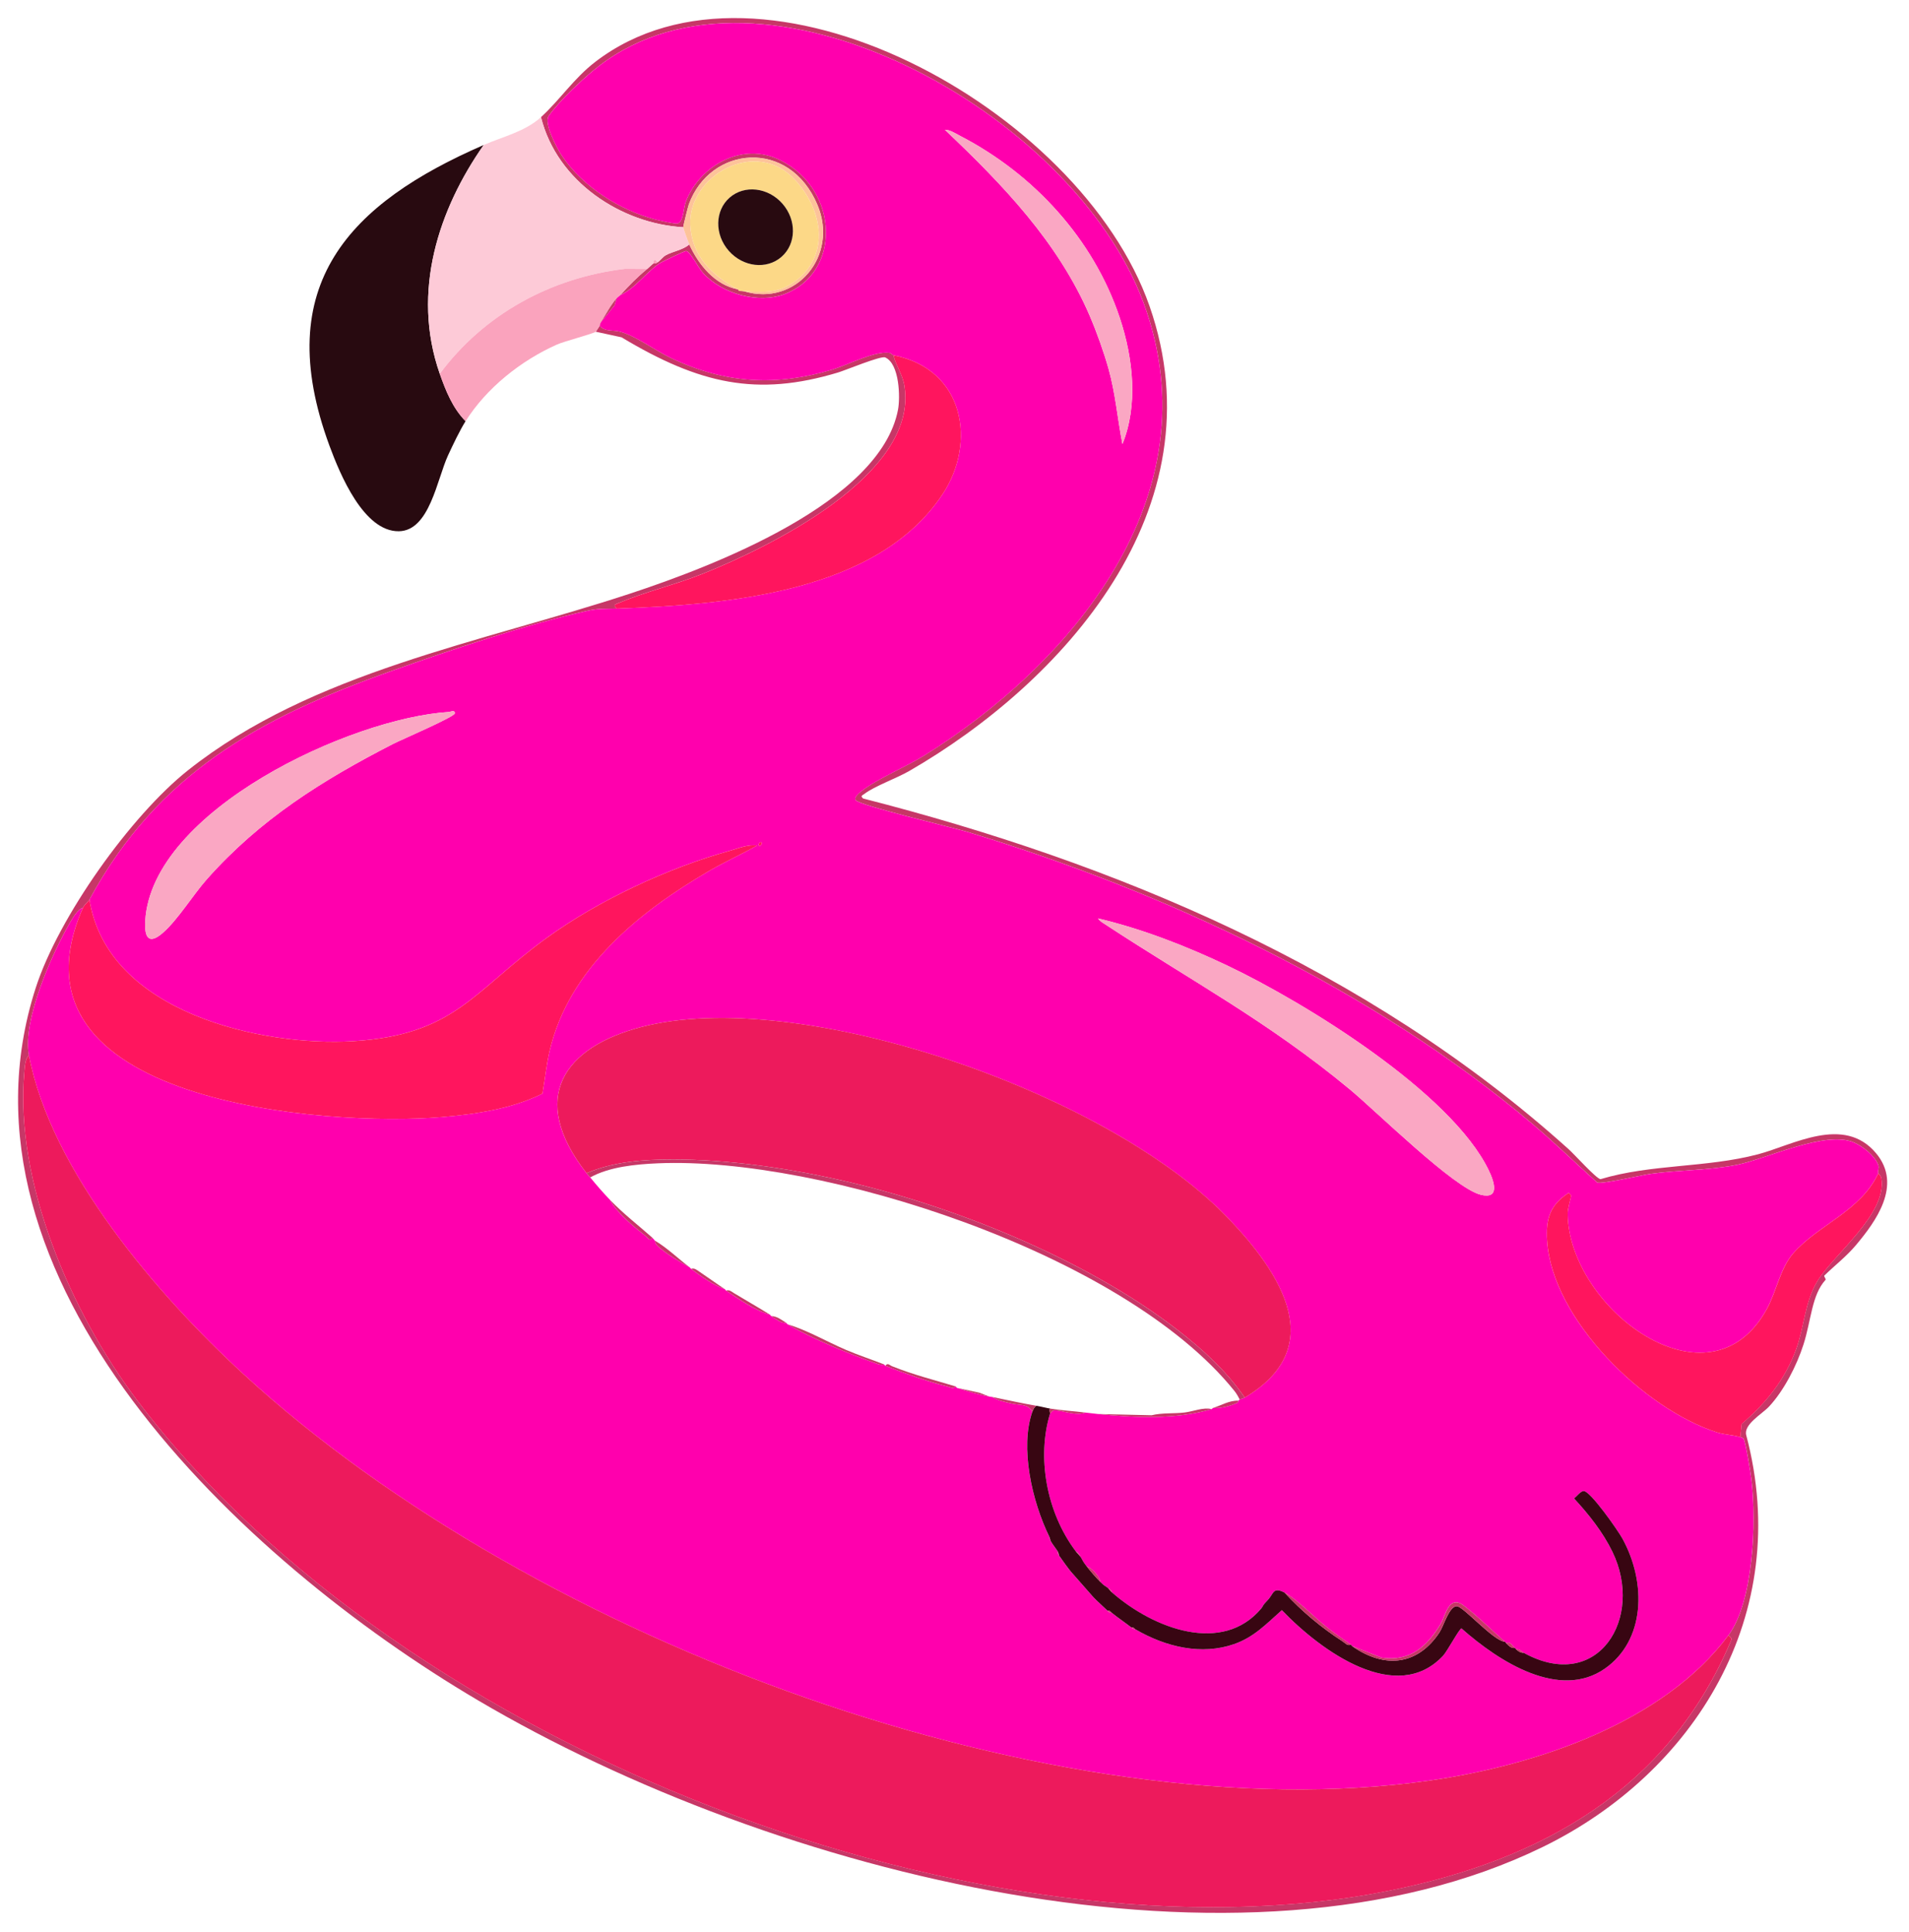 <?xml version="1.0" encoding="UTF-8"?> <svg xmlns="http://www.w3.org/2000/svg" width="423" height="428" viewBox="0 0 423 428" fill="none"><g filter="url(#filter0_d_77_1336)"><path d="M97.447 78.824C98.75 82.536 100.298 86.425 103.161 89.325C101.885 91.34 100.314 94.656 99.272 96.908C96.823 102.224 95.185 113.616 88.371 113.709C80.597 113.816 75.343 101.097 73.012 94.785C59.778 58.944 77.696 40.947 107.183 28.123C97.298 42.216 91.046 60.562 97.445 78.827L97.447 78.824Z" fill="#280A10"></path><path d="M119.872 21.953C124.106 18.102 127.126 13.368 131.955 9.671C168.94 -18.641 239.381 19.993 254.71 63.816C270.484 108.912 235.184 147.407 201.434 166.853C198.71 168.423 193.664 170.253 191.56 171.888C191.115 172.234 190.54 172.33 191.266 172.927C246.814 187.143 302.903 210.397 347.594 250.644C348.927 251.845 353.6 257.055 354.626 257.273C365.959 253.874 378.009 254.792 389.547 251.758C397.267 249.726 408.561 242.999 415.699 251.522C421.629 258.604 415.545 266.745 411.27 271.855C409.145 274.397 406.474 276.435 404.243 278.634C404.079 278.796 404.674 279.398 404.498 279.587C401.44 282.934 401.334 288.556 399.62 293.906C398.121 298.585 395.258 304.173 391.964 307.681C390.451 309.295 386.305 311.615 386.931 313.976C397.519 353.89 375.284 388.924 341.839 405.241C275.642 437.534 171.795 411.595 105.911 372.742C53.324 341.728 -12.811 279.369 7.893 214.952C12.963 199.171 29.008 176.705 41.668 166.664C69.233 144.796 106.54 138.436 139.645 127.515C157.713 121.555 195.033 107.419 198.982 86.787C199.503 84.06 199.321 76.596 196.139 75.192C195.203 74.778 187.406 78.016 185.729 78.525C167.739 83.967 154.979 81.093 137.724 70.739L132.008 69.496C132.068 69.444 132.747 68.386 132.867 68.185C134.035 69.559 135.896 69.049 137.464 69.499C141.085 70.54 144.97 73.544 148.567 75.266C160.834 81.145 172.23 81.53 184.34 77.917C187.776 76.892 193.705 73.756 197.001 74.163C197.428 74.214 197.804 74.671 197.96 74.699C198.574 77.187 200.01 78.918 200.423 81.595C203.458 101.28 170.244 117.327 155.66 123.144C149.613 125.557 143.081 127.081 137.093 129.596C136.381 129.896 135.707 130 136.655 130.83C134.32 130.916 132.688 130.771 130.352 131.29C116.741 134.311 99.651 140.068 86.495 144.752C57.29 155.142 34.894 167.492 19.82 195.321C19.543 195.83 18.735 196.358 18.392 197.13C17.308 197.384 16.096 199.415 15.562 200.329C11.739 206.874 4.911 221.927 6.415 229.842C5.547 230.595 5.496 232.391 5.395 233.528C3.226 257.53 15.491 286.628 30.556 306.482C89.708 384.417 219.573 432.609 307.833 414.913C341.694 408.124 369.481 392.432 383.403 359.906C383.774 359.035 383.855 359.104 382.996 358.323C388.508 350.902 389.222 333.518 388.085 323.846C387.934 322.558 386.769 315.204 386.315 314.728C386.11 314.563 385.871 314.497 385.634 314.417L385.926 311.494C391.297 306.893 395.571 301.647 398.025 294.843C399.808 289.887 399.894 284.494 402.677 279.885C406.29 273.896 418.27 264.919 416.859 256.983C416.771 256.488 416.235 256.095 416.199 255.934C416.031 255.154 416.462 254.814 416.169 254.075C415.338 251.993 412.822 250.036 410.847 249.157C404.586 246.378 391.607 252.693 385.029 254.051C378.837 255.333 372.003 255.205 365.691 256.093C363.723 256.372 354.857 258.44 353.91 258.003C349.106 253.696 344.492 249.192 339.562 245.028C303.828 214.829 257.62 193.408 214.372 180.32C211.274 179.381 190.275 174.415 189.591 173.282C189.16 172.568 190.529 171.557 191.008 171.192C194.607 168.431 200.709 165.938 204.845 163.365C236.532 143.637 269.333 106.293 253.393 63.089C237.739 20.665 168.892 -17.151 132.783 10.567C129.429 13.139 123.961 18.27 121.56 21.717C120.468 23.288 123.406 28.866 124.497 30.489C129.152 37.424 137.433 42.585 145.13 44.599C146.035 44.834 149.556 45.663 150.172 45.498C151.461 45.158 151.452 42 151.979 40.638C155.007 32.819 164.445 27.162 173.029 31.546C186.019 38.182 186.448 56.529 173.69 61.218C168.197 63.237 160.243 61.276 155.838 56.551C154.808 55.45 152.914 51.609 152.016 51.617C151.636 51.619 146.671 53.989 146.093 54.377C143.112 56.376 140.768 59.889 137.45 61.377C139.368 59.252 141.185 57.405 143.415 55.577C143.897 55.181 144.333 54.698 144.834 54.33C144.865 54.303 145.122 54.514 145.676 54.143C146.317 53.717 146.817 52.957 147.516 52.559C149.001 51.707 151.331 51.388 152.733 50.155C154.8 54.702 158.467 59.152 163.491 60.101C163.604 60.161 163.655 60.35 163.765 60.413C163.946 60.516 164.162 60.447 164.325 60.477C164.511 60.512 164.696 60.533 164.883 60.539C176.363 63.995 185.88 52.704 181.133 41.403C174.911 26.587 157.369 28.302 152.635 41.276C152.448 41.789 151.383 46.074 151.392 46.343C137.74 45.576 123.433 36.304 119.873 21.943L119.872 21.953Z" fill="#C73767"></path><path d="M152.732 50.167C151.331 51.399 149.003 51.722 147.516 52.569C146.816 52.969 146.319 53.727 145.676 54.155C145.145 53.352 144.794 53.376 144.833 54.34C144.333 54.709 143.896 55.192 143.415 55.589L138.519 55.564C121.986 57.527 107.195 65.688 97.447 78.825C91.048 60.56 97.3 42.214 107.186 28.12C111.468 26.257 116.345 25.161 119.872 21.954C123.433 36.316 137.738 45.588 151.392 46.355C151.402 46.612 152.496 49.647 152.732 50.167Z" fill="#FDCAD7"></path><path d="M143.415 55.589C141.185 57.417 139.368 59.264 137.449 61.389C137.202 61.662 136.835 61.858 136.599 62.137C135.208 63.765 134.295 65.594 133.16 67.379C132.961 67.687 132.947 68.059 132.867 68.19C132.746 68.391 132.067 69.449 132.008 69.501C131.529 69.922 125.002 71.632 123.43 72.332C115.451 75.883 107.841 81.921 103.161 89.325C100.298 86.425 98.75 82.536 97.447 78.824C107.195 65.688 121.986 57.527 138.519 55.564L143.415 55.589Z" fill="#FAA3BD"></path><path d="M137.449 61.389C140.768 59.901 143.112 56.387 146.091 54.387C146.671 54 151.635 51.631 152.016 51.628C152.914 51.62 154.807 55.462 155.837 56.563C160.241 61.291 168.193 63.251 173.688 61.23C186.444 56.537 186.015 38.191 173.029 31.558C164.442 27.172 155.003 32.827 151.979 40.649C151.448 42.014 151.461 45.169 150.171 45.51C149.556 45.675 146.035 44.846 145.13 44.611C137.432 42.597 129.152 37.436 124.497 30.501C123.406 28.877 120.468 23.299 121.56 21.728C123.961 18.28 129.432 13.153 132.782 10.578C168.892 -17.141 237.739 20.677 253.391 63.101C269.332 106.31 236.53 143.651 204.845 163.377C200.709 165.949 194.606 168.443 191.008 171.203C190.529 171.569 189.163 172.582 189.591 173.292C190.275 174.426 211.273 179.392 214.372 180.331C257.62 193.42 303.828 214.84 339.562 245.039C344.492 249.203 349.106 253.706 353.91 258.015C354.857 258.451 363.72 256.385 365.691 256.104C372.001 255.213 378.837 255.344 385.029 254.063C391.605 252.698 404.586 246.39 410.847 249.168C412.825 250.046 415.341 252.003 416.167 254.087C416.458 254.824 416.031 255.166 416.197 255.945C412.383 264.283 402.918 267.369 397.379 273.665C394.459 276.981 393.627 282.116 391.542 285.957C378.801 309.387 347.55 285.904 347.357 264.909C347.345 263.688 348.15 261.263 348.121 260.91C348.116 260.842 347.649 260.161 347.432 260.413C343.472 263.053 342.51 266.044 342.81 270.87C343.908 288.363 364.322 308.219 380.469 313.371C382.075 313.882 384.25 313.954 385.628 314.429C385.865 314.508 386.102 314.578 386.308 314.739C386.764 315.215 387.928 322.569 388.078 323.856C389.216 333.529 388.503 350.913 382.99 358.333C368.608 377.69 340.318 387.198 316.599 390.554C234.37 402.176 118.969 360.266 53.862 300.396C34.78 282.85 11.259 255.435 6.408 229.853C4.908 221.936 11.736 206.882 15.555 200.34C16.09 199.426 17.299 197.397 18.387 197.14C-0.787 240.451 72.488 245.641 97.832 243.508C105.514 242.862 113.403 241.669 120.187 238.32C120.744 235.185 121.043 232.034 121.761 228.934C126.035 210.517 141.682 197.959 157.158 188.946C160.594 186.945 164.275 185.308 167.733 183.342C165.762 183.053 163.58 183.985 161.703 184.51C147.807 188.381 132.629 195.507 121.113 203.839C104.954 215.531 100.884 225.316 78.229 226.697C58.33 227.912 23.777 220.511 19.817 195.329C34.889 167.497 57.288 155.145 86.491 144.761C99.648 140.083 116.737 134.319 130.349 131.298C132.685 130.779 134.316 130.924 136.652 130.84C161.339 129.955 194.522 127.281 208.932 105.372C216.299 94.169 213.84 77.828 197.957 74.707C197.801 74.678 197.425 74.222 196.998 74.171C193.702 73.765 187.772 76.9 184.337 77.925C172.227 81.538 160.831 81.153 148.563 75.274C144.97 73.549 141.085 70.546 137.46 69.507C135.893 69.057 134.032 69.567 132.864 68.193C132.945 68.062 132.959 67.689 133.157 67.382L136.178 63.626L136.595 62.139C136.832 61.86 137.198 61.664 137.446 61.392L137.449 61.389ZM209.368 24.757C222.171 36.89 234.461 49.669 241.465 65.978C242.991 69.532 244.6 74.027 245.631 77.711C247.182 83.239 247.613 88.832 248.711 94.387C252.169 85.917 251.162 75.558 248.133 66.45C242.326 49.002 229.093 34.59 212.844 26.158C211.842 25.636 210.438 24.714 209.371 24.759L209.368 24.757ZM243.318 199.5C243.703 200.12 244.264 200.398 244.835 200.771C263.941 213.329 280.909 222.293 299.109 237.382C305.126 242.37 322.145 259.246 328.127 260.728C332.291 261.757 331.184 258.017 329.889 255.331C321.541 238.019 289.16 218.152 272.111 210.018C262.899 205.623 253.011 201.792 243.318 199.5ZM251.511 356.972C258.376 360.997 266.293 362.78 273.423 360.302C277.879 358.75 280.613 355.802 284.03 352.765C292.898 362.026 309.495 373.857 319.761 362.861C320.668 361.891 323.359 356.835 323.836 356.815C332.326 364.341 345.619 372.679 355.601 365.725C364.488 359.528 364.911 346.836 359.521 336.955C358.501 335.085 352.331 326.267 350.894 326.372C350.179 326.424 349.379 327.583 348.767 327.998C352.056 331.565 355.149 335.454 357.264 339.799C364.431 354.51 354.044 371.286 337.605 362.211C337.09 361.928 336.685 361.301 335.939 361.459C335.834 361.374 335.771 361.23 335.664 361.147C335.082 360.698 334.707 359.641 333.721 360.083C333.619 359.989 333.551 359.861 333.446 359.77C330.711 357.356 326.978 353.707 324.199 351.662C321.017 349.32 320.261 354.106 319.255 355.77C316.237 360.782 312.501 364.239 306.108 363.296L299.572 360.721C299.464 360.643 299.406 360.485 299.298 360.408C297.698 359.292 295.7 357.89 294.179 356.703C291.467 354.592 287.289 350.281 284.647 348.896C282.004 347.51 282.264 349.128 280.846 350.586C279.58 351.881 279.957 351.806 279.459 352.394C270.878 362.595 255.691 356.984 246.315 348.783C246.258 348.733 246.588 348.576 245.491 347.844C244.676 347.302 244.609 347.306 243.833 346.531C243.619 345.31 241.921 343.409 240.808 343.091C240.028 342.114 239.953 341.902 239.442 340.966C238.712 339.633 238.503 339.927 238.341 339.715C231.757 330.94 229.747 318.724 232.657 309.228C233.27 308.557 233.278 308.411 234.23 308.527C236.165 308.766 238.655 309.697 240.497 308.989C241.035 309.058 241.624 309.116 242.172 309.178C242.356 309.199 242.543 309.222 242.731 309.241C242.918 309.26 243.102 309.286 243.289 309.304C251.547 310.137 260.584 310.563 268.488 308.214C268.601 308.182 268.657 307.999 268.771 307.964C270.432 308.106 272.55 307.535 274.012 306.888C274.472 306.683 274.364 306.361 274.393 306.348C274.503 306.29 274.566 306.156 274.677 306.098C274.984 305.938 275.419 305.889 275.802 305.663C294.045 294.831 284.676 278.778 271.53 265.316C244.589 237.726 176.992 214.452 142.068 223.567C125.081 228 116.858 239.179 129.956 255.938C130.212 256.263 130.518 256.553 130.781 256.876C132.105 258.513 133.723 260.366 135.18 261.879C136.797 264.838 140.375 267.729 143.046 269.861C143.635 270.331 143.955 271.123 144.564 270.26C144.765 270.438 144.913 270.708 145.114 270.886C145.163 270.931 145.063 271.43 145.747 272.081C147.48 273.736 150.732 275.643 152.856 276.83C152.965 276.912 153.023 277.06 153.131 277.143C155.394 278.824 158.026 280.717 160.616 281.65C160.727 281.724 160.783 281.891 160.891 281.963C163.896 283.921 167.187 286.312 170.602 287.284C170.713 287.353 170.766 287.528 170.876 287.597C171.844 288.211 173.122 289.265 174.211 289.101C174.322 289.17 174.375 289.35 174.486 289.414C179.882 292.592 188.182 295.994 194.078 298.077C194.706 298.3 195.255 298.523 195.894 298.311C196.001 298.355 196.06 298.58 196.167 298.623C200.465 300.289 205.341 302.057 209.947 303.207C210.617 303.373 211.158 303.816 211.767 303.204C211.874 303.236 211.935 303.482 212.04 303.517C214.968 304.413 216.212 304.844 219.285 305.462C219.467 305.497 219.66 305.488 219.844 305.525C221.104 306.352 222.746 306.639 224.159 306.983C225.837 307.391 227.763 306.94 228.748 308.785C225.95 316.724 228.661 328.668 232.515 336.522C232.537 336.564 232.507 336.873 232.782 337.397C233.135 338.073 233.95 339.097 234.422 339.835C234.447 339.874 234.281 340.114 234.688 340.71C235.192 341.448 236.846 343.736 237.293 344.242L242.242 349.87C242.808 350.514 244.547 352.045 245.412 352.904C245.662 353.154 245.896 353.437 246.246 353.279C247.695 354.451 249.204 355.458 250.671 356.596C250.934 356.797 251.172 356.976 251.505 356.971L251.511 356.972ZM168.298 183.407C168.893 183.283 168.882 182.544 168.592 182.604C167.998 182.729 168.008 183.467 168.298 183.407ZM100.758 154.088C100.891 153.201 99.756 153.733 99.514 153.746C77.636 155.099 33.693 175.563 32.187 199.964C31.967 203.517 32.823 205.543 36.096 202.68C39.459 199.74 42.722 194.325 45.844 190.809C57.621 177.524 71.387 168.894 87.088 160.836C88.876 159.919 100.642 154.867 100.76 154.086L100.758 154.088Z" fill="#FF00AD"></path><path d="M382.995 358.333C383.857 359.118 383.777 359.049 383.402 359.916C369.479 392.443 341.69 408.138 307.833 414.925C219.573 432.621 89.708 384.429 30.555 306.492C15.488 286.642 3.224 257.538 5.395 233.539C5.496 232.403 5.546 230.605 6.413 229.854C11.261 255.432 34.788 282.847 53.867 300.397C118.974 360.267 234.376 402.177 316.604 390.555C340.322 387.202 368.614 377.69 382.995 358.333Z" fill="#ED1A5C"></path><path d="M19.819 195.332C23.779 220.515 58.332 227.916 78.231 226.701C100.886 225.319 104.96 215.532 121.115 203.842C132.631 195.511 147.809 188.384 161.705 184.514C163.581 183.989 165.764 183.056 167.735 183.346C164.281 185.308 160.598 186.945 157.159 188.95C141.689 197.963 126.037 210.519 121.763 228.937C121.045 232.037 120.747 235.188 120.189 238.323C113.408 241.669 105.518 242.863 97.834 243.511C72.493 245.641 -0.785 240.453 18.389 197.144C18.73 196.372 19.538 195.844 19.816 195.334L19.819 195.332Z" fill="#FF155E"></path><path d="M385.634 314.428C384.257 313.955 382.081 313.883 380.474 313.372C364.325 308.222 343.913 288.364 342.817 270.87C342.513 266.047 343.472 263.053 347.438 260.412C347.652 260.158 348.12 260.844 348.127 260.911C348.153 261.265 347.351 263.689 347.362 264.909C347.553 285.901 378.804 309.39 391.547 285.957C393.635 282.119 394.471 276.982 397.384 273.665C402.924 267.369 412.39 264.285 416.204 255.946C416.238 256.104 416.775 256.497 416.865 256.994C418.27 264.929 406.293 273.905 402.683 279.897C399.903 284.508 399.819 289.9 398.03 294.855C395.578 301.658 391.302 306.905 385.931 311.506L385.64 314.428H385.634Z" fill="#FF155E"></path><path d="M136.655 130.842C135.708 130.012 136.382 129.908 137.094 129.608C143.081 127.093 149.614 125.568 155.661 123.155C170.248 117.336 203.458 101.287 200.423 81.605C200.011 78.93 198.574 77.198 197.96 74.711C213.845 77.831 216.303 94.172 208.936 105.374C194.528 127.283 161.344 129.961 136.655 130.842Z" fill="#FF155E"></path><path d="M164.883 60.551C169.719 60.706 172.796 61.122 176.832 57.811C183.65 52.225 182.414 42.728 176.254 35.951C167.432 26.245 152.454 35.052 152.956 45.828C153.273 52.664 157.676 56.959 163.491 60.112C158.466 59.164 154.8 54.714 152.733 50.167C152.497 49.647 151.403 46.611 151.393 46.355C151.382 46.097 152.445 41.797 152.636 41.286C157.368 28.313 174.911 26.598 181.134 41.414C185.88 52.714 176.363 64.006 164.883 60.551Z" fill="#FDC39A"></path><path d="M145.676 54.155C145.122 54.526 144.868 54.317 144.834 54.34C144.795 53.376 145.145 53.351 145.676 54.155Z" fill="#FAA3BD"></path><path d="M136.599 62.136L136.181 63.625L133.16 67.379C134.296 65.593 135.208 63.765 136.599 62.136Z" fill="#C73767"></path><path d="M275.809 305.663C271.745 299.766 266.663 295.131 261.069 290.785C240.439 274.767 210.324 262.838 185.761 257.369C173.74 254.695 161.049 252.899 149.191 252.896C142.525 252.898 135.996 253.366 129.966 255.937C116.867 239.178 125.089 227.998 142.078 223.566C176.998 214.452 244.599 237.724 271.54 265.315C284.684 278.779 294.054 294.829 275.811 305.66L275.809 305.663Z" fill="#ED1A5C"></path><path d="M243.317 199.499C253.011 201.792 262.902 205.626 272.111 210.018C289.162 218.15 321.544 238.017 329.889 255.331C331.184 258.017 332.288 261.759 328.127 260.728C322.142 259.248 305.126 242.37 299.109 237.382C280.909 222.293 263.941 213.323 244.834 200.771C244.263 200.397 243.7 200.117 243.317 199.499Z" fill="#FAA7C3"></path><path d="M337.61 362.208C354.047 371.284 364.435 354.508 357.268 339.796C355.15 335.449 352.054 331.563 348.771 327.995C349.382 327.58 350.182 326.421 350.897 326.37C352.331 326.267 358.504 335.083 359.524 336.952C364.917 346.831 364.492 359.526 355.604 365.722C345.625 372.68 332.332 364.343 323.839 356.812C323.364 356.832 320.671 361.889 319.764 362.858C309.502 373.852 292.903 362.024 284.033 352.762C280.611 355.799 277.88 358.75 273.426 360.299C266.296 362.778 258.38 360.996 251.514 356.969C251.261 356.82 251.086 356.448 250.681 356.593C249.212 355.456 247.703 354.449 246.255 353.278C245.988 353.058 245.79 352.75 245.422 352.901C244.556 352.044 242.817 350.512 242.25 349.869L237.301 344.241C236.856 343.733 235.201 341.446 234.698 340.707L234.432 339.833C233.96 339.096 233.143 338.072 232.79 337.394L232.524 336.52C228.67 328.665 225.958 316.722 228.756 308.784C228.947 308.25 229.166 307.818 229.616 307.473C230.686 307.654 231.905 307.977 232.684 308.101C232.431 308.402 232.711 309.076 232.667 309.226C229.755 318.722 231.765 330.939 238.351 339.713L239.451 340.964C239.963 341.9 240.038 342.111 240.816 343.09C241.695 344.192 242.852 345.546 243.841 346.529C244.619 347.303 244.686 347.299 245.5 347.843L246.325 348.78C255.699 356.981 270.887 362.594 279.467 352.393C279.963 351.801 279.59 351.88 280.855 350.584C282.274 349.125 282.013 347.508 284.655 348.894C288.406 352.987 292.861 356.698 297.499 359.678C298.078 360.05 298.549 360.734 299.307 360.406C299.414 360.484 299.474 360.642 299.582 360.718C307.094 365.973 314.315 364.74 318.952 357.701C319.92 356.234 321.101 351.88 322.802 351.887C324.229 351.896 330.906 359.58 333.449 359.761C333.554 359.852 333.623 359.981 333.724 360.073C334.324 360.629 334.795 361.25 335.667 361.139C335.775 361.221 335.837 361.366 335.942 361.452C336.486 361.893 336.892 362.239 337.61 362.203V362.208Z" fill="#380612"></path><path d="M100.757 154.088C100.638 154.869 88.869 159.924 87.085 160.838C71.383 168.897 57.62 177.529 45.839 190.812C42.725 194.328 39.462 199.742 36.092 202.682C32.82 205.545 31.963 203.519 32.184 199.965C33.692 175.563 77.632 155.101 99.511 153.748C99.755 153.732 100.891 153.2 100.753 154.091L100.757 154.088Z" fill="#FAA7C3"></path><path d="M209.369 24.757C210.433 24.714 211.84 25.633 212.841 26.154C229.09 34.593 242.327 49.002 248.131 66.448C251.162 75.558 252.172 85.915 248.708 94.383C247.611 88.828 247.18 83.235 245.628 77.709C244.597 74.025 242.987 69.528 241.462 65.974C234.464 49.666 222.171 36.884 209.366 24.753L209.369 24.757Z" fill="#FAA7C3"></path><path d="M275.809 305.663C275.425 305.89 274.99 305.939 274.682 306.099C274.352 305.402 273.973 304.748 273.48 304.135C248.818 273.535 181.854 252.211 145.808 253.753C140.83 253.967 135.037 254.525 130.79 256.88C130.526 256.557 130.22 256.266 129.966 255.942C135.996 253.373 142.524 252.903 149.189 252.903C161.047 252.904 173.742 254.697 185.761 257.375C210.323 262.843 240.439 274.773 261.069 290.79C266.666 295.135 271.747 299.769 275.809 305.668V305.663Z" fill="#C73767"></path><path d="M333.449 359.767C330.906 359.586 324.226 351.898 322.802 351.892C321.101 351.88 319.918 356.236 318.952 357.707C314.316 364.745 307.089 365.977 299.582 360.725L306.117 363.3C312.504 364.242 316.243 360.782 319.265 355.774C320.267 354.111 321.028 349.326 324.208 351.666C326.988 353.711 330.72 357.355 333.456 359.774L333.449 359.767Z" fill="#C73767"></path><path d="M299.304 360.408C298.546 360.736 298.075 360.053 297.496 359.68C292.859 356.701 288.403 352.99 284.652 348.897C287.294 350.283 291.473 354.592 294.185 356.703C295.706 357.889 297.704 359.292 299.304 360.408Z" fill="#C73767"></path><path d="M144.57 270.262C143.96 271.125 143.64 270.331 143.051 269.862C140.381 267.73 136.8 264.835 135.186 261.879C138.187 265.001 141.412 267.455 144.57 270.262Z" fill="#C73767"></path><path d="M152.862 276.83C150.737 275.644 147.485 273.736 145.752 272.082C145.072 271.434 145.172 270.929 145.119 270.887C147.87 272.504 150.347 274.961 152.862 276.83Z" fill="#C73767"></path><path d="M268.777 307.965C270.61 307.406 272.346 306.284 274.397 306.348C274.37 306.362 274.474 306.687 274.017 306.888C272.559 307.534 270.44 308.105 268.777 307.965Z" fill="#C73767"></path><path d="M170.608 287.285C167.192 286.312 163.903 283.922 160.897 281.962C161.598 281.696 162.126 282.217 162.706 282.567C165.337 284.163 167.997 285.666 170.608 287.285Z" fill="#C73767"></path><path d="M174.491 289.414C178.933 290.758 183.106 293.226 187.414 295.077C190.16 296.255 193.067 297.202 195.899 298.312C195.26 298.523 194.715 298.299 194.083 298.078C188.184 295.997 179.884 292.594 174.491 289.414Z" fill="#C73767"></path><path d="M160.623 281.65C158.031 280.718 155.4 278.824 153.138 277.143C153.841 276.89 154.376 277.368 154.947 277.753C156.844 279.023 158.716 280.392 160.623 281.65Z" fill="#C73767"></path><path d="M243.838 346.531C242.848 345.549 241.692 344.194 240.813 343.092C241.928 343.409 243.624 345.31 243.838 346.531Z" fill="#C73767"></path><path d="M228.753 308.786C227.765 306.942 225.84 307.395 224.164 306.983C222.751 306.64 221.11 306.353 219.85 305.527C223.077 306.175 226.364 306.928 229.613 307.476C229.163 307.821 228.944 308.253 228.753 308.786Z" fill="#C73767"></path><path d="M268.494 308.214C260.59 310.563 251.553 310.137 243.295 309.305L255.171 309.584C257.508 309.004 260.09 309.251 262.466 308.973C264.46 308.74 266.52 307.771 268.494 308.214Z" fill="#C73767"></path><path d="M211.772 303.204C211.16 303.819 210.622 303.373 209.952 303.207C205.346 302.058 200.47 300.29 196.174 298.625C196.697 297.864 197.094 298.492 197.697 298.732C202.583 300.679 206.892 301.718 211.772 303.204Z" fill="#C73767"></path><path d="M335.666 361.144C334.794 361.257 334.322 360.634 333.724 360.08C334.71 359.639 335.085 360.695 335.666 361.144Z" fill="#C73767"></path><path d="M174.217 289.101C173.129 289.265 171.85 288.211 170.883 287.597C172.236 287.649 173.182 288.474 174.217 289.101Z" fill="#C73767"></path><path d="M240.502 308.989C238.661 309.704 236.175 308.769 234.236 308.528C233.286 308.409 233.276 308.557 232.665 309.229C232.709 309.078 232.428 308.405 232.681 308.104C235.3 308.524 237.902 308.653 240.502 308.989Z" fill="#C73767"></path><path d="M219.293 305.463C216.219 304.845 214.974 304.415 212.048 303.517L216.989 304.577L219.293 305.463Z" fill="#C73767"></path><path d="M239.447 340.967L238.348 339.716C238.509 339.929 238.718 339.634 239.447 340.967Z" fill="#C73767"></path><path d="M246.321 348.783L245.496 347.846C246.593 348.578 246.263 348.735 246.321 348.783Z" fill="#C73767"></path><path d="M168.592 182.604C167.998 182.729 168.008 183.467 168.297 183.407C168.893 183.283 168.881 182.545 168.592 182.604Z" fill="#FF155E"></path><path d="M251.511 356.972C251.178 356.976 250.94 356.798 250.677 356.596C251.083 356.45 251.258 356.823 251.511 356.972Z" fill="#C73767"></path><path d="M232.787 337.397C232.511 336.874 232.543 336.564 232.521 336.522L232.787 337.397Z" fill="#C73767"></path><path d="M234.694 340.71C234.287 340.115 234.453 339.875 234.428 339.835L234.694 340.71Z" fill="#C73767"></path><path d="M246.252 353.28C245.903 353.437 245.669 353.154 245.419 352.904C245.79 352.749 245.983 353.061 246.252 353.28Z" fill="#C73767"></path><path d="M337.609 362.208C336.891 362.246 336.485 361.898 335.941 361.457C336.688 361.298 337.092 361.925 337.609 362.208Z" fill="#C73767"></path><path d="M242.178 309.178L242.737 309.242C242.55 309.224 242.362 309.199 242.178 309.178Z" fill="#C73767"></path><path d="M164.882 60.551C164.695 60.544 164.511 60.522 164.324 60.487L163.765 60.425C163.655 60.361 163.604 60.172 163.49 60.112C157.678 56.956 153.276 52.666 152.956 45.828C152.453 35.052 167.431 26.245 176.254 35.951C182.414 42.728 183.649 52.225 176.831 57.812C172.793 61.119 169.715 60.704 164.882 60.551ZM173.182 52.897C176.464 50.011 176.546 44.738 173.365 41.121C170.183 37.503 164.943 36.91 161.662 39.796C158.38 42.682 158.298 47.956 161.48 51.572C164.661 55.19 169.9 55.783 173.182 52.897Z" fill="#FCD887"></path><path d="M164.325 60.487L163.766 60.425C163.946 60.526 164.163 60.459 164.325 60.487Z" fill="#FDC39A"></path><path d="M161.481 51.572C164.661 55.19 169.901 55.783 173.183 52.897C176.465 50.011 176.546 44.738 173.366 41.121C170.184 37.503 164.944 36.91 161.662 39.796C158.38 42.682 158.299 47.956 161.481 51.572Z" fill="#280A10"></path></g><defs><filter id="filter0_d_77_1336" x="0" y="0" width="422.166" height="427.84" filterUnits="userSpaceOnUse" color-interpolation-filters="sRGB"><feFlood flood-opacity="0" result="BackgroundImageFix"></feFlood><feColorMatrix in="SourceAlpha" type="matrix" values="0 0 0 0 0 0 0 0 0 0 0 0 0 0 0 0 0 0 127 0" result="hardAlpha"></feColorMatrix><feOffset dy="4"></feOffset><feGaussianBlur stdDeviation="2"></feGaussianBlur><feComposite in2="hardAlpha" operator="out"></feComposite><feColorMatrix type="matrix" values="0 0 0 0 0 0 0 0 0 0 0 0 0 0 0 0 0 0 0.25 0"></feColorMatrix><feBlend mode="normal" in2="BackgroundImageFix" result="effect1_dropShadow_77_1336"></feBlend><feBlend mode="normal" in="SourceGraphic" in2="effect1_dropShadow_77_1336" result="shape"></feBlend></filter></defs></svg> 